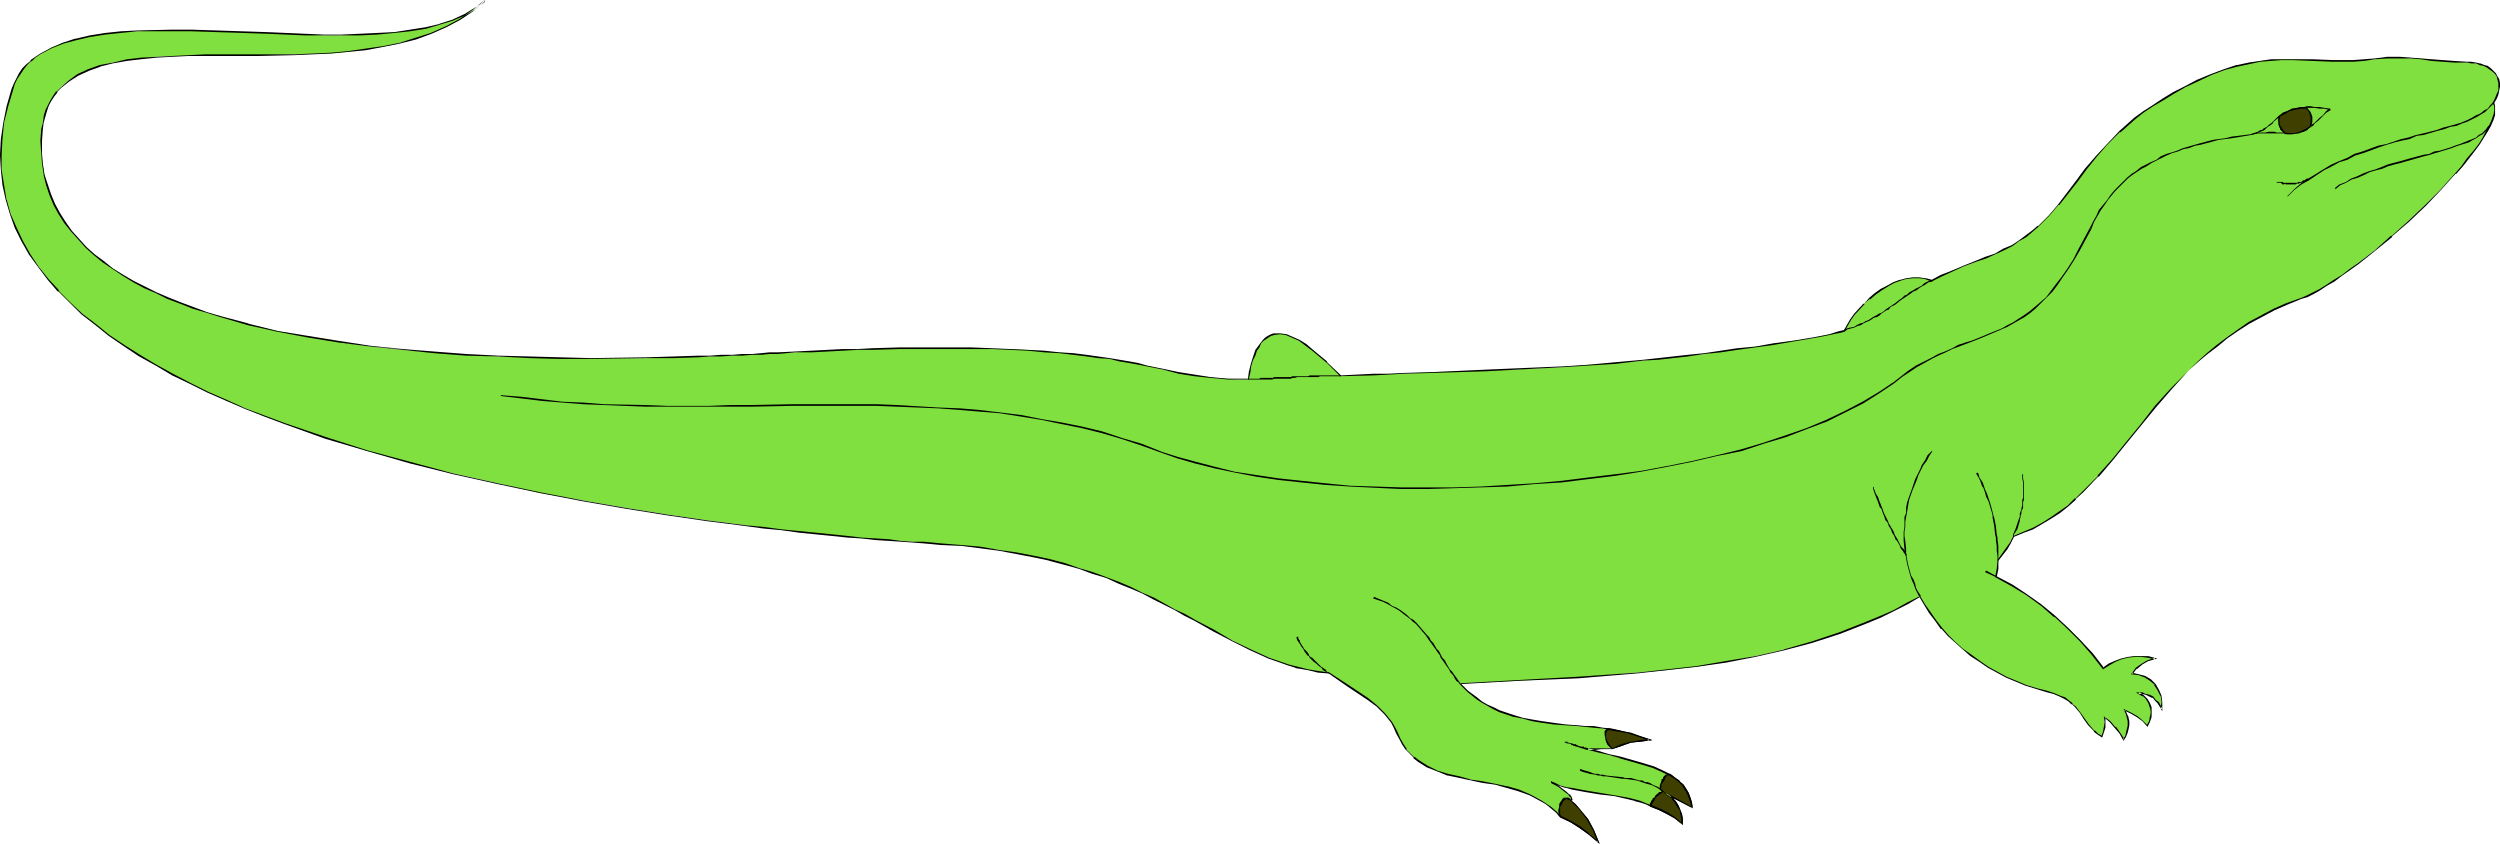 <?xml version="1.0" encoding="UTF-8" standalone="no"?>
<svg
   version="1.0"
   width="129.766mm"
   height="43.801mm"
   id="svg39"
   sodipodi:docname="Iguana 3.wmf"
   xmlns:inkscape="http://www.inkscape.org/namespaces/inkscape"
   xmlns:sodipodi="http://sodipodi.sourceforge.net/DTD/sodipodi-0.dtd"
   xmlns="http://www.w3.org/2000/svg"
   xmlns:svg="http://www.w3.org/2000/svg">
  <sodipodi:namedview
     id="namedview39"
     pagecolor="#ffffff"
     bordercolor="#000000"
     borderopacity="0.25"
     inkscape:showpageshadow="2"
     inkscape:pageopacity="0.0"
     inkscape:pagecheckerboard="0"
     inkscape:deskcolor="#d1d1d1"
     inkscape:document-units="mm" />
  <defs
     id="defs1">
    <pattern
       id="WMFhbasepattern"
       patternUnits="userSpaceOnUse"
       width="6"
       height="6"
       x="0"
       y="0" />
  </defs>
  <path
     style="fill:#7fe03f;fill-opacity:1;fill-rule:evenodd;stroke:none"
     d="m 304.292,153.434 1.616,0.969 1.454,0.969 0.485,0.485 0.323,0.485 0.162,0.485 v 0.162 h -0.162 l 0.97,0.969 0.808,0.808 1.454,1.938 1.131,2.1 0.97,2.261 -1.616,-1.454 -1.778,-1.292 -1.939,-1.131 -1.939,-0.969 -0.97,-0.969 -0.97,-0.808 -0.97,-0.646 -0.97,-0.808 -2.262,-1.131 -2.101,-0.808 -2.424,-0.646 -2.262,-0.485 -2.424,-0.485 -2.262,-0.485 -2.262,-0.485 -2.262,-0.485 -2.101,-0.646 -1.939,-0.969 -1.939,-1.131 -0.808,-0.646 -0.646,-0.808 -0.808,-0.808 -0.646,-0.969 -0.646,-0.969 -0.485,-1.292 -0.485,-0.969 -0.485,-0.969 -0.646,-0.969 -0.808,-0.808 -1.616,-1.615 -1.616,-1.292 -3.878,-2.584 -3.878,-2.584 -2.101,-0.162 -1.939,-0.323 -1.939,-0.485 -2.101,-0.485 -3.555,-1.454 -3.717,-1.615 -3.555,-1.777 -3.555,-1.938 -3.878,-2.1 -1.778,-0.969 -2.101,-1.131 -4.04,-2.1 -2.262,-1.131 -2.262,-0.969 -2.424,-0.969 -2.424,-0.969 -2.586,-0.969 -2.747,-0.969 -2.909,-0.808 -2.909,-0.808 -3.07,-0.646 -3.394,-0.646 -3.394,-0.646 -3.717,-0.485 -3.717,-0.323 -4.04,-0.323 -1.616,-0.162 -1.778,-0.162 -2.101,-0.162 -2.262,-0.162 -2.424,-0.162 -2.586,-0.162 -2.747,-0.162 -2.747,-0.323 -3.07,-0.323 -3.232,-0.323 -3.232,-0.323 -3.394,-0.323 -3.555,-0.485 -3.555,-0.485 -3.717,-0.485 -3.878,-0.485 -7.757,-1.131 -8.08,-1.292 -8.403,-1.454 -8.403,-1.454 L 97.606,94.806 88.88,92.868 80.477,90.769 72.074,88.507 63.832,85.923 55.914,83.178 52.035,81.724 48.157,80.109 44.44,78.655 40.723,76.879 37.33,75.264 33.936,73.487 30.542,71.71 27.472,69.772 24.402,67.834 21.493,65.896 18.746,63.796 16.16,61.535 13.736,59.436 11.474,57.175 9.373,54.752 7.595,52.329 5.818,49.907 4.363,47.322 3.07,44.738 2.101,41.993 1.293,39.247 0.646,36.34 0.323,33.271 0.162,30.364 0.323,27.295 0.808,24.065 1.454,20.835 2.424,17.443 2.747,16.312 3.394,15.343 3.878,14.374 4.525,13.567 5.333,12.759 6.141,11.952 6.949,11.144 7.918,10.66 10.019,9.368 12.282,8.399 14.867,7.752 17.614,7.106 20.685,6.622 23.755,6.299 26.987,6.137 30.381,5.976 h 3.555 3.555 l 7.434,0.323 7.434,0.162 7.434,0.323 3.717,0.162 h 3.555 L 70.619,6.783 74.013,6.622 77.406,6.299 80.477,5.976 83.547,5.491 86.294,4.845 88.88,3.876 91.142,2.907 93.243,1.615 l 0.97,-0.646 0.97,-0.808 -2.424,1.938 -2.586,1.777 -2.747,1.454 -2.909,1.292 -2.909,0.969 -3.232,0.808 -3.232,0.808 -3.394,0.485 -3.394,0.485 -3.394,0.323 -7.11,0.162 -7.11,0.162 H 40.238 l -3.232,0.162 h -3.232 l -3.07,0.162 -3.07,0.323 -2.747,0.323 -2.747,0.485 -2.586,0.646 -2.262,0.808 -1.939,0.969 -1.939,1.131 -1.616,1.454 -0.646,0.808 -0.646,0.808 -0.485,0.969 -0.646,0.969 -0.323,0.969 -0.323,1.131 -0.323,1.131 -0.162,1.292 -0.162,2.261 v 2.423 l 0.323,2.1 0.323,2.1 0.485,2.1 0.646,1.938 0.808,1.938 0.97,1.777 1.131,1.777 1.293,1.615 1.293,1.615 1.454,1.454 1.778,1.454 1.616,1.454 1.939,1.292 1.939,1.292 2.101,1.292 2.101,1.131 2.262,1.131 2.424,0.969 2.424,0.969 2.586,0.969 2.586,0.969 2.586,0.646 5.494,1.615 5.818,1.292 5.979,1.131 5.979,0.969 6.302,0.969 6.302,0.646 6.141,0.485 6.302,0.485 6.302,0.323 6.141,0.162 5.979,0.162 h 5.979 5.656 5.333 l 5.333,-0.162 4.848,-0.162 h 2.262 l 2.101,-0.162 h 2.262 l 1.939,-0.162 1.939,-0.162 h 1.778 l 1.616,-0.162 h 1.616 l 3.394,-0.162 3.232,-0.162 3.07,-0.162 3.07,-0.162 h 2.909 l 2.909,-0.162 h 2.747 l 2.586,-0.162 h 2.586 11.474 l 4.04,0.162 h 3.717 l 3.394,0.162 3.232,0.323 2.909,0.162 2.747,0.323 2.586,0.323 2.262,0.323 2.262,0.323 1.939,0.323 1.939,0.323 1.778,0.323 1.616,0.323 3.232,0.808 3.07,0.646 3.07,0.485 3.07,0.323 1.778,0.323 h 1.778 l 1.939,0.162 h 1.939 l 0.323,-1.454 0.323,-1.292 0.323,-0.969 0.323,-0.969 0.323,-0.969 0.485,-0.808 0.323,-0.646 0.646,-0.485 0.485,-0.485 0.485,-0.323 0.485,-0.323 0.485,-0.162 1.293,-0.162 1.131,0.162 1.293,0.646 1.293,0.646 1.454,0.808 1.293,0.969 2.747,2.423 2.747,2.746 3.232,-0.162 3.07,-0.162 3.07,-0.162 h 2.909 l 5.656,-0.323 5.333,-0.162 5.171,-0.162 5.01,-0.162 10.181,-0.485 5.01,-0.485 5.171,-0.323 5.494,-0.485 2.909,-0.323 2.909,-0.323 2.909,-0.323 3.232,-0.323 3.232,-0.485 3.232,-0.485 3.555,-0.485 3.555,-0.485 3.717,-0.646 3.878,-0.485 1.778,-0.485 1.616,-0.323 1.454,-0.323 1.454,-0.323 0.646,-1.131 0.646,-0.969 0.808,-1.131 1.778,-2.1 1.131,-0.969 0.97,-0.969 1.293,-0.808 1.131,-0.808 1.293,-0.646 1.293,-0.485 1.131,-0.162 1.293,-0.323 h 1.293 l 1.293,0.323 1.131,0.323 1.778,-0.969 2.101,-0.969 2.262,-0.808 2.586,-0.969 1.939,-0.808 1.778,-0.646 1.616,-0.969 1.616,-0.808 1.454,-0.808 1.293,-0.969 1.293,-0.969 1.131,-0.969 2.101,-2.1 1.939,-2.1 3.555,-4.522 1.778,-2.423 1.939,-2.423 2.262,-2.584 1.293,-1.131 1.293,-1.292 1.293,-1.292 1.616,-1.292 1.616,-1.292 1.778,-1.131 1.939,-1.292 2.101,-1.292 2.424,-1.131 2.424,-1.292 2.586,-1.131 2.747,-0.969 2.424,-0.808 2.262,-0.485 2.262,-0.485 2.101,-0.162 2.101,-0.162 h 2.101 l 3.878,0.162 4.04,0.162 h 4.04 l 2.101,-0.162 2.101,-0.162 2.424,-0.323 h 2.424 l 2.101,0.162 h 2.101 l 2.101,0.323 2.101,0.162 2.262,0.162 2.586,0.162 h 0.808 l 0.97,0.162 0.646,0.162 0.808,0.162 0.808,0.323 0.485,0.485 0.646,0.485 0.323,0.485 0.323,0.485 0.323,0.646 0.162,0.646 v 0.646 0.808 l -0.323,0.808 -0.323,0.808 -0.485,0.808 0.323,0.646 v 0.808 l -0.162,0.969 -0.323,0.969 -0.485,1.131 -0.646,1.131 -0.646,1.131 -0.97,1.454 -0.97,1.292 -1.131,1.454 -1.131,1.454 -1.293,1.454 -2.909,3.069 -3.07,3.069 -3.232,3.069 -3.232,3.069 -3.394,2.746 -3.394,2.584 -1.454,1.292 -1.616,1.131 -1.454,0.969 -1.616,0.969 -1.293,0.808 -1.293,0.646 -1.131,0.646 -1.131,0.323 -2.747,1.131 -2.586,1.131 -2.586,1.292 -2.262,1.292 -2.262,1.454 -2.101,1.454 -2.101,1.615 -1.939,1.615 -1.778,1.615 -1.778,1.615 -3.232,3.553 -3.232,3.553 -2.909,3.553 -2.747,3.392 -2.909,3.553 -2.747,3.23 -2.909,2.907 -1.454,1.454 -1.616,1.292 -1.616,1.292 -1.616,1.131 -1.778,1.131 -1.778,0.969 -1.778,0.808 -2.101,0.646 -0.646,1.292 -0.646,1.292 -1.616,2.261 -0.162,1.615 -0.323,1.615 3.07,1.615 2.909,1.938 2.909,1.938 2.747,2.261 2.586,2.261 2.424,2.423 2.262,2.746 2.101,2.746 1.131,-0.808 1.131,-0.646 1.293,-0.485 1.293,-0.162 1.293,-0.323 h 1.454 l 1.293,0.162 1.293,0.323 -1.293,0.485 -1.293,0.485 -0.97,0.969 -0.97,0.969 1.293,0.162 1.293,0.485 0.97,0.646 0.97,0.969 0.646,0.969 0.485,1.131 0.162,1.292 v 1.292 l -0.323,-0.646 -0.323,-0.646 -0.485,-0.485 -0.646,-0.485 -0.485,-0.323 -0.808,-0.323 -0.646,-0.162 h -0.808 l 0.97,0.485 0.646,0.646 0.485,0.808 0.323,0.808 0.162,0.969 -0.162,0.969 -0.162,0.808 -0.485,0.969 -0.97,-0.969 -1.131,-0.808 -1.131,-0.808 -1.131,-0.485 0.323,0.646 0.162,0.808 0.162,0.646 v 0.808 l -0.162,0.808 -0.162,0.646 -0.323,0.646 -0.323,0.646 -0.646,-1.292 -0.97,-1.131 -0.97,-0.969 -1.131,-0.969 v 0.969 1.131 l -0.323,0.808 -0.162,0.969 -0.808,-0.646 -0.808,-0.485 -0.97,-1.131 -0.97,-1.131 -0.808,-1.292 -0.808,-1.292 -0.646,-0.485 -0.646,-0.485 -0.808,-0.646 -0.97,-0.323 -1.293,-0.485 -1.293,-0.485 -2.101,-0.646 -1.939,-0.646 -1.939,-0.646 -1.939,-0.969 -1.939,-0.969 -1.778,-0.969 -1.616,-1.131 -1.616,-1.131 -1.616,-1.131 -1.454,-1.292 -1.293,-1.454 -1.454,-1.292 -1.131,-1.615 -1.131,-1.454 -0.97,-1.615 -0.97,-1.615 -2.586,1.292 -2.586,1.454 -2.586,1.131 -2.586,1.131 -5.333,2.1 -5.494,1.777 -5.494,1.454 -5.656,1.292 -5.818,1.131 -5.656,0.969 -5.818,0.646 -5.818,0.485 -11.635,0.969 -11.635,0.646 -11.474,0.485 1.454,1.454 1.616,1.454 0.97,0.646 1.131,0.808 1.131,0.485 1.293,0.646 1.454,0.485 1.616,0.485 1.616,0.485 1.778,0.323 1.939,0.323 2.262,0.323 2.262,0.162 2.424,0.323 h 1.616 l 1.616,0.162 1.778,0.323 1.778,0.162 1.778,0.323 1.939,0.485 1.778,0.646 1.778,0.646 -1.778,0.162 -1.778,0.323 -1.778,0.485 -1.939,0.646 h -0.97 l -1.131,0.162 h -1.293 -1.293 l 1.939,0.485 2.101,0.646 2.262,0.485 2.262,0.646 2.101,0.646 2.101,0.646 1.939,0.808 1.454,0.808 0.97,0.485 0.808,0.808 0.646,0.646 0.485,0.808 0.485,0.808 0.485,0.808 0.162,0.969 0.162,0.969 -5.333,-2.907 0.808,0.485 0.646,0.646 0.646,0.646 0.485,0.808 0.323,0.808 0.323,0.808 0.162,0.969 v 0.969 l -1.293,-1.131 -1.454,-0.969 -1.616,-0.808 -1.616,-0.646 -0.97,-0.323 -1.131,-0.485 -1.131,-0.323 -1.293,-0.323 -2.747,-0.485 -2.909,-0.485 -2.909,-0.485 -2.586,-0.485 -1.131,-0.323 -1.131,-0.323 -0.97,-0.323 z"
     id="path1" />
  <path
     style="fill:#000000;fill-opacity:1;fill-rule:evenodd;stroke:none"
     d="m 304.292,153.273 v 0.323 l 1.454,0.808 1.454,1.131 v 0 l 0.646,0.485 h -0.162 l 0.485,0.485 v 0.323 -0.162 0.162 0 l -0.162,0.162 0.97,0.969 0.808,0.808 v 0 l 1.454,1.938 1.293,2.261 0.808,2.261 0.162,-0.162 -1.616,-1.454 v 0 l -1.778,-1.454 -1.939,-1.131 -1.939,-0.969 v 0.162 l -0.808,-0.969 v 0 l -1.131,-0.969 -0.97,-0.646 -0.97,-0.646 -2.101,-1.131 -2.262,-0.969 -2.262,-0.646 h -0.162 l -2.262,-0.485 -2.424,-0.485 -2.262,-0.323 -2.262,-0.646 -2.262,-0.485 v 0 l -2.101,-0.646 -1.939,-0.969 -1.778,-1.131 -0.808,-0.646 v 0.162 l -0.808,-0.808 -0.808,-0.808 h 0.162 l -0.646,-0.969 -0.646,-1.131 -0.485,-1.131 -0.485,-0.969 -0.646,-1.131 -0.646,-0.808 v 0 l -0.646,-0.808 -1.616,-1.615 v 0 l -1.778,-1.454 -3.878,-2.584 -3.717,-2.423 -2.262,-0.323 -1.939,-0.323 -1.939,-0.485 v 0 l -1.939,-0.485 -3.717,-1.292 -3.555,-1.615 -3.717,-1.777 -3.555,-2.1 -3.717,-1.938 -1.939,-1.131 -2.101,-0.969 -4.04,-2.261 -2.262,-0.969 -2.262,-1.131 -2.262,-0.969 -2.586,-0.969 -2.586,-0.969 -2.747,-0.808 -2.747,-0.969 -3.07,-0.808 v 0 l -3.07,-0.646 -3.394,-0.646 -3.394,-0.485 -3.717,-0.646 -3.717,-0.323 -4.04,-0.323 -1.616,-0.162 -1.778,-0.162 h -2.101 l -2.262,-0.162 -2.424,-0.323 -2.586,-0.162 -2.747,-0.162 -2.747,-0.323 -3.07,-0.323 -3.232,-0.323 -3.232,-0.323 -3.394,-0.323 -3.555,-0.485 -3.555,-0.323 -3.717,-0.485 -3.878,-0.485 -7.757,-1.131 -8.08,-1.292 -8.403,-1.454 -8.403,-1.615 -8.403,-1.777 -8.726,-1.938 -8.403,-2.261 v 0 L 72.074,88.346 63.994,85.762 55.914,83.016 52.035,81.562 48.157,80.109 44.602,78.494 40.885,76.879 37.33,75.102 33.936,73.325 30.704,71.549 27.472,69.611 24.402,67.673 21.493,65.735 18.907,63.635 16.16,61.535 v 0 l -2.424,-2.261 -2.262,-2.261 h 0.162 L 9.534,54.752 7.595,52.329 5.979,49.907 4.525,47.322 3.232,44.577 2.101,41.993 1.293,39.085 v 0.162 L 0.808,36.34 0.323,33.271 V 30.364 L 0.485,27.295 0.808,24.065 1.616,20.835 v 0 L 2.586,17.605 2.909,16.474 3.394,15.505 4.04,14.536 4.686,13.567 5.333,12.759 v 0 l 0.808,-0.808 v 0.162 l 0.808,-0.808 0.97,-0.646 2.101,-1.131 2.424,-0.969 2.424,-0.646 v 0 L 17.614,7.268 20.685,6.783 23.755,6.46 26.987,6.137 h 6.949 3.555 l 14.867,0.485 7.434,0.323 h 3.717 3.555 3.555 L 74.013,6.783 77.406,6.46 80.477,6.137 83.547,5.653 86.294,4.845 v 0 L 88.88,4.038 91.142,3.069 93.405,1.777 94.374,0.969 v 0 l 0.808,-0.808 L 95.021,0 92.758,1.938 90.173,3.715 87.426,5.168 84.517,6.46 81.446,7.429 78.376,8.399 v 0 l -3.232,0.646 -3.394,0.485 -3.394,0.485 -3.394,0.323 -7.11,0.323 H 50.742 40.238 l -3.232,0.162 -3.232,0.162 -3.07,0.162 -3.07,0.162 -2.747,0.323 -2.747,0.646 -2.586,0.485 v 0 l -2.262,0.808 -2.101,0.969 -1.778,1.292 v 0 l -1.616,1.454 -0.646,0.646 h -0.162 l -0.646,0.969 -0.485,0.808 -0.485,0.969 -0.485,0.969 -0.323,1.131 v 0.162 l -0.162,1.131 -0.323,1.292 -0.162,2.261 0.162,2.423 0.162,2.1 0.323,2.1 v 0.162 l 0.485,1.938 0.646,1.938 0.808,1.938 0.97,1.777 1.131,1.777 1.293,1.615 v 0 l 1.454,1.615 1.454,1.615 1.616,1.454 v 0 l 1.778,1.454 1.939,1.292 1.939,1.292 2.101,1.292 2.101,1.131 2.262,0.969 2.262,1.131 2.586,0.969 2.424,0.969 2.747,0.808 2.586,0.808 5.494,1.615 v 0 l 5.818,1.292 5.979,1.131 5.979,0.969 6.302,0.808 6.302,0.485 -6.302,-0.646 -6.302,-0.969 -5.979,-0.969 -5.979,-0.969 -5.818,-1.454 h 0.162 l -5.494,-1.454 -2.747,-0.808 -2.586,-0.969 -2.586,-0.969 -2.424,-0.969 -2.262,-0.969 -2.262,-1.131 -2.262,-1.131 -1.939,-1.131 -2.101,-1.292 -1.778,-1.454 -1.778,-1.292 v 0 L 16.968,48.453 15.514,46.838 14.059,45.223 v 0 L 12.928,43.608 11.797,41.831 10.827,40.054 10.019,38.116 9.373,36.178 8.726,34.24 v 0 L 8.403,32.14 8.242,30.041 v -2.423 l 0.162,-2.261 0.162,-1.292 0.323,-1.131 v 0 l 0.323,-1.131 0.323,-0.969 0.485,-0.969 0.646,-0.969 0.646,-0.808 h -0.162 l 0.808,-0.808 1.616,-1.292 v 0 l 1.778,-1.131 2.101,-0.969 2.262,-0.808 h -0.162 l 2.586,-0.646 2.747,-0.485 2.747,-0.323 3.07,-0.323 3.07,-0.162 3.232,-0.162 h 3.232 10.504 l 7.11,-0.162 7.11,-0.323 3.394,-0.323 3.394,-0.323 3.394,-0.646 3.232,-0.646 v 0 L 81.608,7.752 84.678,6.622 87.587,5.33 90.334,3.876 92.758,2.261 95.182,0.323 95.021,0 94.213,0.808 v 0 L 93.243,1.454 91.142,2.746 88.718,3.876 86.133,4.684 h 0.162 L 83.547,5.33 80.477,5.814 77.406,6.299 74.013,6.46 70.619,6.622 67.064,6.783 H 63.509 L 59.792,6.622 52.358,6.299 37.491,5.814 H 33.936 L 26.987,5.976 23.755,6.137 20.685,6.46 17.614,6.945 14.867,7.591 h -0.162 l -2.424,0.808 -2.262,0.969 -2.101,1.131 -0.97,0.646 -0.97,0.646 v 0.162 l -0.808,0.646 v 0 l -0.808,0.808 -0.646,0.969 -0.485,0.969 -0.485,0.969 -0.485,1.131 -0.97,3.392 v 0 L 0.646,24.065 0.162,27.295 0,30.364 0.162,33.271 0.485,36.34 1.131,39.247 v 0 l 0.808,2.746 0.97,2.746 1.293,2.584 1.454,2.584 1.778,2.423 1.939,2.584 1.939,2.261 h 0.162 l 2.262,2.261 2.262,2.261 v 0 l 2.747,2.1 2.586,2.1 3.07,2.1 2.909,1.938 3.232,1.777 3.232,1.938 3.394,1.615 3.555,1.777 3.717,1.615 3.717,1.615 3.717,1.454 3.878,1.454 8.08,2.907 8.242,2.423 8.403,2.423 v 0 l 8.403,2.1 8.726,1.938 8.403,1.777 8.403,1.615 8.403,1.454 8.08,1.292 7.757,1.131 3.878,0.485 3.717,0.485 3.555,0.485 3.555,0.323 3.394,0.485 3.232,0.323 3.232,0.323 3.07,0.323 2.747,0.162 2.747,0.323 2.586,0.162 2.424,0.162 2.262,0.162 2.101,0.162 1.778,0.162 1.616,0.162 4.04,0.162 3.717,0.485 3.717,0.485 3.394,0.646 3.394,0.646 3.07,0.646 h -0.162 l 3.07,0.808 2.909,0.808 2.586,0.969 2.747,0.808 2.424,1.131 2.424,0.969 2.262,0.969 2.101,1.131 4.202,2.1 1.939,1.131 1.939,0.969 3.717,2.1 3.717,1.938 3.555,1.777 3.555,1.615 3.717,1.292 1.939,0.646 h 0.162 l 1.939,0.323 1.939,0.485 2.101,0.162 v 0 l 3.717,2.584 3.878,2.584 1.778,1.292 v 0 l 1.616,1.615 0.646,0.808 v 0 l 0.646,0.808 0.485,0.969 0.485,1.131 0.646,1.131 0.485,0.969 0.646,0.969 0.808,0.808 0.808,0.808 v 0.162 l 0.808,0.646 1.778,1.131 2.101,0.808 1.939,0.808 h 0.162 l 2.262,0.485 2.262,0.485 2.262,0.485 2.424,0.323 2.262,0.646 v 0 l 2.262,0.646 2.262,0.808 2.101,1.131 1.131,0.646 0.97,0.808 0.97,0.808 v 0 l 0.808,0.969 2.101,0.969 1.778,1.131 1.778,1.292 v 0 l 2.101,1.777 -1.131,-2.746 -1.131,-2.1 -1.616,-1.938 v 0 l -0.808,-0.969 -0.97,-0.808 v 0.162 l 0.323,-0.162 v -0.162 l -0.162,-0.485 -0.323,-0.485 h -0.162 l -0.485,-0.485 v 0 l -1.454,-1.131 -1.616,-0.969 v 0.323 z"
     id="path2" />
  <path
     style="fill:#000000;fill-opacity:1;fill-rule:evenodd;stroke:none"
     d="m 72.72,67.996 6.302,0.646 6.141,0.646 6.302,0.485 6.302,0.162 6.141,0.323 5.979,0.162 h 5.979 l 10.989,-0.162 h 5.333 l 4.848,-0.162 2.262,-0.162 h 2.101 l 2.262,-0.162 h 1.939 l 1.939,-0.162 h 1.778 l 1.616,-0.162 h 1.616 l 3.394,-0.323 h 3.232 l 3.07,-0.162 3.07,-0.162 2.909,-0.162 h 2.909 l 5.333,-0.162 h 2.586 11.474 4.04 l 3.717,0.162 3.394,0.162 3.232,0.323 2.909,0.162 2.747,0.323 2.586,0.323 2.262,0.323 2.262,0.162 1.939,0.485 1.939,0.323 1.778,0.323 1.616,0.323 3.232,0.646 3.07,0.808 3.07,0.485 3.07,0.323 1.778,0.162 1.778,0.162 h 1.939 2.101 l 0.323,-1.454 0.162,-1.292 v 0.162 l 0.323,-1.131 0.485,-0.969 0.323,-0.969 0.485,-0.646 0.323,-0.808 v 0 l 0.485,-0.485 v 0 l 0.485,-0.323 0.485,-0.323 0.485,-0.323 0.646,-0.162 h -0.162 l 1.293,-0.162 1.131,0.162 v 0 l 1.131,0.485 1.454,0.646 1.293,0.969 1.293,0.969 2.909,2.423 v 0 l 2.586,2.584 6.464,-0.162 3.07,-0.162 2.909,-0.162 5.656,-0.162 10.504,-0.323 15.19,-0.808 5.01,-0.323 5.171,-0.323 5.494,-0.646 2.909,-0.162 2.909,-0.323 2.909,-0.323 3.232,-0.485 3.232,-0.323 3.232,-0.485 3.555,-0.485 3.555,-0.485 3.717,-0.646 3.878,-0.646 1.778,-0.323 1.616,-0.323 1.454,-0.323 h 0.162 l 1.293,-0.323 1.293,-2.261 0.808,-1.131 1.939,-2.1 h -0.162 l 1.131,-0.969 v 0.162 l 1.131,-0.969 1.131,-0.808 1.293,-0.808 1.131,-0.646 1.293,-0.485 v 0 l 1.131,-0.323 1.293,-0.162 h 1.293 l 1.293,0.162 h -0.162 l 1.293,0.485 1.939,-0.969 2.101,-0.969 2.101,-0.969 2.586,-0.969 1.939,-0.646 1.778,-0.808 1.778,-0.808 1.616,-0.808 1.293,-0.969 1.454,-0.808 1.131,-0.969 1.131,-0.969 v 0 l 2.101,-2.1 1.939,-2.261 h 0.162 l 3.555,-4.522 1.778,-2.423 1.939,-2.423 v 0 l 2.101,-2.423 2.586,-2.584 v 0.162 l 1.454,-1.292 1.454,-1.292 1.616,-1.292 1.939,-1.292 1.939,-1.131 2.101,-1.292 2.262,-1.292 2.424,-1.131 2.747,-1.292 2.586,-0.969 2.424,-0.646 v 0 l 2.262,-0.485 2.262,-0.485 2.101,-0.162 2.101,-0.162 h 2.101 l 3.878,0.162 4.04,0.162 h 4.04 l 2.101,-0.162 2.101,-0.323 2.424,-0.162 h 2.424 2.101 l 2.101,0.162 2.101,0.323 2.101,0.162 2.262,0.162 h 2.586 l 0.808,0.162 h 0.97 l 0.646,0.323 v 0 l 0.808,0.162 0.646,0.323 0.646,0.485 0.485,0.323 v 0 l 0.485,0.485 0.323,0.485 0.162,0.646 v 0 l 0.162,0.646 v 0.646 0.808 0 l -0.323,0.646 -0.323,0.808 -0.485,0.969 0.323,0.646 v 0 0.808 l -0.162,0.969 v -0.162 l -0.323,0.969 -0.485,1.131 -0.646,1.131 -0.646,1.292 -0.808,1.292 -1.131,1.454 -1.131,1.292 -1.131,1.615 -1.293,1.454 v 0 l -2.747,3.069 -3.07,3.069 -3.232,3.069 -3.394,3.069 v -0.162 l -3.232,2.907 -3.394,2.584 -1.616,1.131 -1.454,1.131 -1.616,0.969 -1.454,0.969 -1.293,0.808 -1.293,0.646 -1.293,0.646 -1.131,0.485 -2.747,0.969 -2.586,1.131 -2.424,1.292 -2.424,1.292 -2.101,1.454 -2.262,1.615 -1.939,1.454 -1.939,1.615 v 0 l -1.778,1.615 -1.778,1.777 -3.394,3.392 v 0 l -3.232,3.553 -2.747,3.553 -2.909,3.553 -2.747,3.392 -2.909,3.23 h 0.162 l -3.07,3.069 -1.454,1.454 v -0.162 l -1.454,1.454 -1.616,1.131 -1.616,1.131 -1.778,1.131 -1.778,0.969 -1.939,0.808 -1.939,0.808 -0.646,1.292 -0.808,1.131 -1.616,2.261 -0.162,1.777 -0.323,1.615 3.232,1.777 0.162,-0.323 -3.07,-1.615 v 0.162 l 0.323,-1.615 v -1.615 0 l 1.778,-2.261 0.646,-1.131 0.646,-1.292 v 0 l 1.939,-0.808 1.778,-0.646 1.939,-1.131 1.616,-0.969 1.778,-1.131 1.616,-1.292 1.454,-1.292 V 97.875 l 1.454,-1.292 2.909,-3.069 h 0.162 l 2.747,-3.23 2.747,-3.392 2.909,-3.553 2.909,-3.553 3.07,-3.553 v 0 l 3.232,-3.553 1.778,-1.615 1.939,-1.615 v 0 l 1.939,-1.454 1.939,-1.615 2.101,-1.454 2.262,-1.454 2.424,-1.292 2.424,-1.292 2.586,-1.131 2.747,-1.131 1.131,-0.323 1.293,-0.646 1.131,-0.646 1.454,-0.969 1.454,-0.808 1.454,-1.131 1.616,-1.131 1.616,-1.131 3.232,-2.584 3.394,-2.746 v -0.162 l 3.394,-2.907 3.232,-3.069 3.07,-3.23 2.747,-3.069 h 0.162 l 1.293,-1.454 1.131,-1.454 1.131,-1.454 0.97,-1.292 0.808,-1.292 0.808,-1.292 0.646,-1.131 0.485,-1.131 0.323,-0.969 v 0 -0.969 -0.808 l -0.162,-0.808 v 0.162 l 0.485,-0.808 0.323,-0.808 0.162,-0.808 0.162,-0.808 V 16.312 l -0.162,-0.808 -0.323,-0.485 -0.323,-0.646 -0.485,-0.485 -0.485,-0.485 -0.646,-0.485 -0.646,-0.162 -0.808,-0.323 h -0.162 l -0.646,-0.162 -0.97,-0.162 h -0.808 l -2.586,-0.162 -2.262,-0.162 -2.101,-0.162 -2.101,-0.162 -2.101,-0.162 -2.101,-0.162 h -2.424 l -2.424,0.323 -2.101,0.162 -2.101,0.162 h -4.04 l -4.04,-0.162 h -3.878 -2.101 -2.101 l -2.101,0.323 -2.262,0.323 -2.262,0.485 h -0.162 l -2.424,0.808 -2.586,0.969 -2.747,1.131 -2.424,1.292 -2.262,1.131 -2.101,1.292 -1.939,1.292 -1.778,1.131 -1.778,1.292 -1.454,1.292 -1.454,1.292 v 0 l -2.424,2.584 -2.262,2.423 v 0 l -2.101,2.423 -1.778,2.423 -3.555,4.684 v 0 l -1.778,2.1 -2.101,2.1 v -0.162 l -1.131,0.969 -1.293,0.969 -1.293,0.969 -1.454,0.969 -1.616,0.646 -1.616,0.969 -1.939,0.646 -1.939,0.808 -2.424,0.969 -2.262,0.969 -2.101,0.808 -1.778,0.969 h 0.162 l -1.293,-0.323 v 0 l -1.293,-0.162 h -1.293 l -1.293,0.162 -1.131,0.323 h -0.162 l -1.293,0.485 -1.131,0.646 -1.293,0.646 -1.131,0.808 -1.131,0.969 v 0 l -0.97,1.131 h -0.162 l -1.778,1.938 -0.808,1.131 -0.646,1.131 -0.646,1.131 v -0.162 l -1.293,0.323 v 0 l -1.454,0.485 -1.616,0.323 -1.778,0.323 -3.878,0.646 -3.717,0.485 -3.555,0.646 -3.555,0.323 -3.232,0.485 -3.232,0.485 -3.232,0.323 -2.909,0.323 -2.909,0.323 -2.909,0.323 -5.494,0.485 -5.171,0.485 -5.01,0.323 -15.19,0.646 -10.504,0.485 -5.656,0.162 -2.909,0.162 h -3.07 l -6.302,0.323 v 0 l -2.747,-2.584 v -0.162 l -2.747,-2.261 -1.293,-1.131 -1.293,-0.808 -1.454,-0.646 -1.131,-0.485 -1.293,-0.162 h -1.293 l -0.485,0.162 -0.646,0.323 -0.485,0.323 -0.485,0.485 v 0 l -0.485,0.646 v 0 l -0.485,0.646 -0.485,0.646 -0.323,0.969 -0.323,0.969 -0.323,1.131 v 0 l -0.323,1.292 -0.162,1.454 v -0.162 h -1.939 -1.939 l -1.778,-0.162 -1.778,-0.162 -3.07,-0.485 -3.07,-0.485 -3.07,-0.646 -3.232,-0.646 -1.616,-0.485 -1.778,-0.323 -1.939,-0.323 -1.939,-0.323 -2.262,-0.323 -2.262,-0.323 -2.586,-0.323 -2.747,-0.162 -2.909,-0.323 -3.232,-0.162 -3.394,-0.162 -3.717,-0.162 -4.04,-0.162 H 179.053 176.467 l -5.333,0.162 -2.909,0.162 h -2.909 l -3.07,0.162 -3.07,0.162 -3.232,0.162 -3.394,0.162 h -1.616 l -1.616,0.162 -1.778,0.162 h -1.939 l -1.939,0.162 h -2.262 l -2.101,0.162 h -2.262 l -4.848,0.162 -5.333,0.162 -10.989,0.162 -5.979,-0.162 -5.979,-0.162 -6.141,-0.162 -6.302,-0.323 -6.302,-0.485 -6.141,-0.485 z"
     id="path3" />
  <path
     style="fill:#000000;fill-opacity:1;fill-rule:evenodd;stroke:none"
     d="m 394.627,114.995 2.909,1.777 2.909,2.1 2.586,2.261 v -0.162 l 2.586,2.423 2.424,2.423 v 0 l 2.262,2.584 2.262,2.907 1.293,-0.808 1.131,-0.646 1.131,-0.485 v 0 l 1.293,-0.323 1.293,-0.162 h 1.454 l 1.293,0.162 1.293,0.323 v -0.323 l -1.454,0.485 -1.131,0.646 -1.131,0.808 -0.97,1.292 1.454,0.162 v 0 l 1.293,0.485 0.97,0.646 v 0 l 0.97,0.808 h -0.162 l 0.646,0.969 0.646,1.292 v -0.162 l 0.162,1.292 -0.162,1.292 h 0.323 l -0.323,-0.646 -0.323,-0.646 -0.646,-0.485 -0.485,-0.646 -0.646,-0.323 -0.646,-0.162 h -0.162 l -0.646,-0.323 h -1.293 l 1.293,0.808 v -0.162 l 0.646,0.646 v 0 l 0.485,0.808 0.323,0.969 V 138.737 l 0.162,0.969 -0.162,0.969 v -0.162 l -0.162,0.969 -0.485,0.808 h 0.162 l -0.97,-0.969 v 0 l -0.97,-0.808 -1.131,-0.646 -1.616,-0.808 0.485,1.131 0.162,0.646 v 0 l 0.162,0.646 v 0.808 l -0.162,0.808 v -0.162 l -0.162,0.808 -0.162,0.646 -0.485,0.646 h 0.323 l -0.808,-1.292 -0.808,-1.131 h -0.162 l -0.97,-1.131 v 0 l -1.293,-0.969 0.162,1.131 -0.162,1.131 v -0.162 l -0.162,0.969 -0.323,0.808 h 0.162 l -0.808,-0.485 -0.646,-0.646 v 0.162 l -1.131,-1.292 v 0 l -0.808,-1.131 -0.808,-1.131 -0.97,-1.292 -0.646,-0.485 v -0.162 l -0.646,-0.485 -0.808,-0.646 -0.97,-0.323 -1.131,-0.485 -1.454,-0.485 -1.939,-0.485 -2.101,-0.646 -1.939,-0.808 -1.939,-0.808 -1.778,-0.969 -1.778,-0.969 -1.616,-1.131 -1.778,-1.292 -1.616,-1.131 -1.454,-1.292 v 0 l -1.293,-1.292 -1.293,-1.454 v 0 l -1.131,-1.454 -1.131,-1.615 -1.131,-1.615 -0.97,-1.615 -2.586,1.292 -2.586,1.454 -2.586,1.131 -2.747,1.131 -5.333,2.1 -5.333,1.777 -5.656,1.615 h 0.162 l -5.656,1.292 -5.818,0.969 -5.656,0.969 -5.818,0.646 -5.818,0.646 -11.635,0.808 -11.635,0.646 -11.797,0.646 1.616,1.615 v 0 l 1.778,1.454 0.97,0.646 1.131,0.646 1.131,0.646 1.293,0.646 1.454,0.485 1.454,0.485 h 0.162 l 1.616,0.323 1.778,0.485 1.939,0.323 2.262,0.323 2.262,0.162 2.424,0.162 1.616,0.162 1.616,0.162 1.778,0.162 1.778,0.323 1.778,0.323 1.939,0.485 h -0.162 l 1.939,0.646 1.778,0.646 v -0.323 l -1.778,0.162 -1.778,0.323 h -0.162 l -1.778,0.485 -1.778,0.808 v 0 h -0.97 -1.131 -1.293 -2.424 l 3.07,0.808 2.101,0.485 2.262,0.646 h -0.162 l 2.262,0.646 2.262,0.646 2.101,0.646 1.778,0.808 1.616,0.808 0.808,0.485 0.808,0.646 v 0 l 0.808,0.646 h -0.162 l 0.646,0.808 0.485,0.808 0.323,0.969 0.162,0.808 v 0 l 0.162,0.969 0.162,-0.162 -5.171,-2.907 -0.162,0.323 0.808,0.485 v -0.162 l 0.646,0.646 v 0 l 0.485,0.808 0.485,0.808 0.485,0.646 0.162,0.969 v -0.162 l 0.162,0.969 v 0.969 l 0.162,-0.162 -1.293,-1.131 -1.454,-0.969 -1.616,-0.808 -1.616,-0.646 -0.97,-0.323 -1.131,-0.485 -1.131,-0.323 v 0 l -1.293,-0.323 -2.747,-0.485 -2.909,-0.485 -2.909,-0.485 -2.586,-0.485 -1.131,-0.162 v 0 l -1.131,-0.323 -0.97,-0.485 -0.808,-0.323 v 0.323 l 0.808,0.323 0.97,0.323 0.97,0.323 h 0.162 l 1.131,0.323 2.586,0.485 2.909,0.485 2.909,0.323 2.747,0.646 1.293,0.323 h -0.162 l 1.293,0.323 0.97,0.323 0.97,0.485 1.616,0.646 1.616,0.808 1.454,0.808 v 0 l 1.616,1.292 v -1.131 l -0.162,-0.969 v 0 l -0.323,-0.808 -0.323,-0.808 -0.485,-0.808 -0.646,-0.808 v 0 l -0.646,-0.646 -0.808,-0.485 -0.162,0.323 5.494,2.907 -0.162,-1.131 v 0 l -0.323,-0.969 -0.323,-0.969 -0.485,-0.808 -0.485,-0.808 -0.808,-0.646 v 0 l -0.808,-0.646 -0.808,-0.646 -1.616,-0.808 -1.778,-0.808 -2.101,-0.646 -2.262,-0.646 -2.262,-0.646 v 0 l -2.262,-0.485 -2.101,-0.646 -1.939,-0.485 v 0.323 h 1.293 l 1.293,-0.162 h 1.131 0.97 l 1.939,-0.646 1.778,-0.646 v 0 l 1.778,-0.162 2.424,-0.323 -2.424,-0.808 -1.778,-0.646 v 0 l -1.939,-0.323 -1.778,-0.485 -1.778,-0.162 -1.778,-0.323 h -1.616 l -1.616,-0.162 -2.424,-0.162 -2.262,-0.323 -2.262,-0.323 -1.939,-0.323 -1.778,-0.323 -1.616,-0.485 v 0 l -1.454,-0.485 -1.454,-0.485 -1.293,-0.646 -1.131,-0.485 -1.131,-0.646 -0.97,-0.808 -1.778,-1.292 v 0 l -1.454,-1.454 v 0.162 l 11.474,-0.646 11.635,-0.485 11.635,-0.969 5.818,-0.646 5.818,-0.646 5.656,-0.808 5.818,-1.131 5.656,-1.292 v 0 l 5.494,-1.454 5.494,-1.777 5.333,-2.1 2.747,-1.131 2.586,-1.292 2.586,-1.292 2.424,-1.454 h -0.162 l 0.97,1.615 0.97,1.615 1.131,1.454 1.131,1.615 h 0.162 l 1.293,1.454 1.454,1.292 v 0 l 1.454,1.292 1.454,1.292 1.778,1.131 1.616,1.131 1.778,0.969 1.778,0.969 1.939,0.808 1.939,0.808 2.101,0.646 2.101,0.646 1.293,0.323 1.131,0.485 0.97,0.485 0.808,0.485 0.646,0.646 v -0.162 l 0.646,0.646 v 0 l 0.97,1.131 0.808,1.292 0.808,1.131 v 0 l 1.131,1.131 v 0.162 l 0.646,0.485 0.97,0.646 0.323,-0.969 0.323,-0.969 v -1.131 -0.969 l -0.162,0.162 0.97,0.808 v 0 l 0.97,1.131 v 0 l 0.97,1.131 0.808,1.454 0.485,-0.808 0.323,-0.808 0.162,-0.646 v 0 l 0.162,-0.808 v -0.808 l -0.162,-0.646 v -0.162 l -0.323,-0.646 -0.323,-0.808 -0.162,0.162 1.293,0.646 1.131,0.646 1.131,0.808 v 0 l 0.97,1.131 0.485,-0.969 0.323,-0.969 v -0.969 -0.969 l -0.323,-0.808 -0.485,-0.808 -0.808,-0.808 -0.808,-0.485 -0.162,0.323 h 0.808 l 0.646,0.162 v 0 l 0.646,0.323 0.646,0.323 v -0.162 l 0.485,0.646 0.485,0.485 v 0 l 0.323,0.485 0.646,1.131 v -1.777 l -0.162,-1.292 -0.485,-1.131 -0.646,-1.131 -0.97,-0.969 -1.131,-0.646 -1.293,-0.323 -1.293,-0.323 0.162,0.323 0.808,-1.131 v 0.162 l 1.131,-0.969 1.131,-0.646 1.778,-0.485 -1.778,-0.485 h -1.293 -1.454 l -1.293,0.162 -1.293,0.323 v 0 l -1.293,0.485 -1.131,0.485 -1.131,0.808 h 0.162 l -2.101,-2.746 -2.424,-2.584 v 0 l -2.424,-2.423 -2.586,-2.423 v 0 l -2.747,-2.261 -2.747,-1.938 -2.909,-1.938 z"
     id="path4" />
  <path
     style="fill:#000000;fill-opacity:1;fill-rule:evenodd;stroke:none"
     d="m 306.232,160.218 -0.162,-0.162 v -0.162 -0.162 0 l -0.162,-0.162 v -0.808 l 0.162,-0.485 v -0.162 -0.162 l 0.162,-0.162 0.162,-0.162 v -0.162 -0.162 l 0.162,-0.162 0.162,-0.162 v 0 h 0.162 v -0.162 0 l 0.323,-0.162 h 0.162 0.162 v 0 l 0.323,0.323 0.323,0.162 v -0.162 l -0.162,-0.323 -0.323,-0.162 h -0.162 -0.162 -0.162 -0.323 -0.162 v 0.162 h -0.162 l -0.162,0.323 v 0.162 h -0.162 l -0.162,0.323 v 0 l -0.162,0.162 v 0.323 0.162 0.162 l -0.162,0.485 v 0.808 0.162 0.162 l 0.162,0.162 v 0 l 0.162,0.162 z"
     id="path5" />
  <path
     style="fill:#000000;fill-opacity:1;fill-rule:evenodd;stroke:none"
     d="m 309.948,151.173 0.323,0.162 0.485,0.162 0.646,0.162 0.485,0.162 1.131,0.162 0.485,0.162 h 0.485 l 0.485,0.162 h 0.646 l 3.232,0.485 h 0.485 l 1.131,0.162 1.131,0.162 0.97,0.323 0.485,0.162 0.485,0.162 0.646,0.162 0.485,0.162 0.97,0.485 0.485,0.323 0.323,0.323 0.646,0.485 0.162,-0.323 -0.646,-0.323 -0.323,-0.323 -0.485,-0.323 -1.131,-0.485 -0.485,-0.323 -0.485,-0.162 h -0.485 l -0.485,-0.323 h -0.646 l -0.485,-0.162 -1.131,-0.323 h -1.131 l -0.485,-0.162 -3.232,-0.323 -0.646,-0.162 h -0.485 l -0.485,-0.162 h -0.485 l -0.646,-0.162 -0.323,-0.162 -0.485,-0.162 -0.646,-0.162 -0.485,-0.162 -0.485,-0.162 z"
     id="path6" />
  <path
     style="fill:#000000;fill-opacity:1;fill-rule:evenodd;stroke:none"
     d="m 326.755,155.373 v 0 l -0.162,-0.162 h -0.485 l -0.323,0.162 h -0.162 -0.162 l -0.162,0.323 h -0.162 l -0.162,0.162 -0.162,0.162 -0.162,0.162 v 0.162 l -0.162,0.162 -0.323,0.162 v 0.323 h -0.162 l -0.162,0.485 h -0.162 v 0.162 0.162 0.323 l 0.162,0.162 v 0 l 0.162,-0.162 v 0 l -0.162,-0.162 v 0 l 0.162,-0.162 v -0.162 -0.162 l 0.162,-0.323 0.162,-0.162 0.162,-0.162 0.162,-0.162 v 0 l 0.162,-0.162 0.162,-0.162 v -0.162 h 0.162 l 0.162,-0.162 0.162,-0.162 0.162,-0.162 h 0.162 l 0.162,-0.162 0.162,-0.162 h 0.323 l 0.162,0.162 v 0.162 z"
     id="path7" />
  <path
     style="fill:#000000;fill-opacity:1;fill-rule:evenodd;stroke:none"
     d="m 325.785,154.888 v -0.646 l 0.162,-0.162 v -0.162 0 -0.323 l 0.162,-0.162 0.162,-0.323 v 0 -0.162 h 0.162 l 0.162,-0.162 v -0.162 l 0.323,-0.485 h 0.162 v -0.162 l 0.162,0.162 v 0 l 0.162,-0.162 v 0.162 h 0.162 0.162 v 0.162 l 0.162,-0.323 v 0.162 l -0.162,-0.323 h -0.162 -0.162 -0.162 v 0 h -0.162 l -0.162,0.162 h -0.162 l -0.485,0.485 v 0.162 0.162 h -0.162 l -0.162,0.162 v 0.162 0.162 l -0.162,0.323 v 0.323 h -0.162 v 0.162 0.162 0.646 z"
     id="path8" />
  <path
     style="fill:#000000;fill-opacity:1;fill-rule:evenodd;stroke:none"
     d="m 311.564,146.812 -0.485,-0.162 h -0.323 v -0.162 h -0.323 -0.162 l -0.646,-0.162 -0.162,-0.162 h -0.162 l -0.162,-0.162 h -0.162 -0.162 -0.162 l -0.162,-0.162 h -0.162 -0.162 v 0 l -0.485,-0.162 h -0.162 v -0.162 h -0.162 v 0 h -0.323 v 0 l -0.162,0.162 h 0.162 0.162 v 0 l 0.162,0.162 v 0 h 0.323 l 0.485,0.162 v 0 l 0.162,0.162 h 0.162 l 0.162,0.162 h 0.162 0.162 v 0 l 0.162,0.162 h 0.323 v 0 l 0.808,0.323 h 0.162 0.162 l 0.162,0.162 h 0.323 l 0.323,0.162 z"
     id="path9" />
  <path
     style="fill:#000000;fill-opacity:1;fill-rule:evenodd;stroke:none"
     d="m 316.412,146.651 v 0 l -0.162,-0.162 -0.162,-0.162 v 0 l -0.323,-0.162 v 0 l -0.162,-0.162 v -0.162 -0.162 l -0.162,-0.162 -0.162,-0.162 v -0.323 h -0.162 v -0.323 -0.162 0 -0.323 0 -0.323 0 -0.162 -0.162 -0.162 l 0.162,-0.162 v 0 0 0 l 0.162,-0.162 h 0.162 v 0.162 h 0.162 v -0.323 0 l -0.162,-0.162 -0.162,0.162 h -0.162 v 0 h -0.162 v 0.162 l -0.162,0.162 -0.162,0.162 v 0.162 0.162 0.162 0 0.323 0 l 0.162,0.323 h -0.162 l 0.162,0.162 v 0.323 0.162 l 0.162,0.323 v 0.162 l 0.162,0.162 v 0.162 h 0.162 l 0.162,0.323 h 0.162 v 0.162 l 0.162,0.162 h 0.162 l 0.162,0.162 v 0 z"
     id="path10" />
  <path
     style="fill:#000000;fill-opacity:1;fill-rule:evenodd;stroke:none"
     d="m 286.516,134.053 v 0 l -0.485,-0.646 -0.323,-0.485 -0.485,-0.646 -0.323,-0.485 -0.485,-0.485 -0.646,-1.131 -0.323,-0.646 -0.485,-0.485 -0.323,-0.646 -0.323,-0.646 -0.485,-0.485 -0.646,-1.131 -0.485,-0.485 -0.323,-0.646 -0.485,-0.485 -1.939,-2.261 -0.646,-0.646 -0.646,-0.323 -0.646,-0.646 -0.646,-0.485 -0.646,-0.485 -0.808,-0.485 -0.808,-0.323 -0.808,-0.646 -0.808,-0.323 -1.939,-0.808 -0.162,0.323 1.939,0.646 0.97,0.485 0.808,0.485 0.646,0.323 0.808,0.485 0.808,0.646 0.646,0.485 0.646,0.485 0.485,0.485 0.646,0.485 1.939,2.261 0.323,0.485 0.323,0.485 0.485,0.646 0.808,1.131 0.323,0.485 0.485,0.646 0.162,0.485 0.485,0.646 0.323,0.485 0.808,1.131 0.323,0.646 0.485,0.485 0.323,0.646 0.323,0.485 0.646,0.485 v 0 z"
     id="path11" />
  <path
     style="fill:#000000;fill-opacity:1;fill-rule:evenodd;stroke:none"
     d="m 254.358,125.009 v 0 0.162 l 0.162,0.485 0.162,0.162 0.162,0.323 0.162,0.162 0.162,0.323 0.323,0.485 0.162,0.162 0.162,0.323 0.162,0.323 0.162,0.162 0.323,0.485 0.323,0.162 0.162,0.323 0.162,0.162 0.162,0.162 0.323,0.323 0.162,0.162 0.485,0.323 0.323,0.323 0.162,0.162 0.485,0.323 0.162,0.162 0.162,0.323 0.323,0.162 0.485,0.323 0.323,0.162 0.162,-0.162 -0.485,-0.162 -0.323,-0.485 -0.323,-0.162 -0.162,-0.162 -0.323,-0.162 -0.485,-0.485 -0.162,-0.162 -0.162,-0.162 -0.485,-0.485 -0.162,-0.162 -0.162,-0.162 -0.162,-0.162 -0.323,-0.162 -0.323,-0.323 v -0.162 l -0.323,-0.485 -0.162,-0.162 -0.323,-0.323 -0.162,-0.162 -0.162,-0.323 -0.323,-0.485 -0.162,-0.323 -0.162,-0.162 v -0.323 l -0.162,-0.162 -0.162,-0.323 v -0.162 -0.162 z"
     id="path12" />
  <path
     style="fill:#000000;fill-opacity:1;fill-rule:evenodd;stroke:none"
     d="m 98.253,77.686 4.04,0.485 4.04,0.485 4.04,0.323 4.04,0.323 4.04,0.162 8.242,0.323 h 4.202 8.242 4.04 4.04 l 8.242,-0.162 h 16.483 l 4.04,0.162 8.08,0.323 4.202,0.323 3.878,0.323 4.04,0.323 4.04,0.646 4.04,0.646 3.878,0.808 4.04,0.808 3.878,0.969 3.878,1.131 3.878,1.292 4.04,1.454 0.162,-0.162 -4.04,-1.615 -3.878,-1.131 -3.878,-1.292 -4.04,-0.969 -4.04,-0.808 -3.878,-0.646 -4.04,-0.808 -4.04,-0.485 -4.04,-0.485 -3.878,-0.323 -4.202,-0.162 -8.08,-0.485 -4.04,-0.162 h -16.483 l -8.242,0.162 h -4.04 l -4.04,0.162 h -8.242 l -4.202,-0.162 -8.242,-0.162 -4.04,-0.323 -4.04,-0.162 -4.04,-0.485 -4.04,-0.485 -4.04,-0.323 z"
     id="path13" />
  <path
     style="fill:#000000;fill-opacity:1;fill-rule:evenodd;stroke:none"
     d="m 227.856,88.83 3.232,1.131 3.394,0.969 3.878,0.969 3.878,0.808 4.202,0.808 4.363,0.646 4.525,0.485 4.686,0.485 4.848,0.323 10.019,0.485 h 5.171 l 5.171,-0.162 5.333,-0.162 5.171,-0.162 5.333,-0.485 5.333,-0.323 5.171,-0.646 5.333,-0.646 5.01,-0.808 5.171,-0.969 4.848,-0.969 4.848,-1.131 4.848,-0.969 4.363,-1.454 4.363,-1.292 4.202,-1.615 3.878,-1.454 3.555,-1.777 3.555,-1.777 3.07,-1.938 2.909,-1.938 v -0.323 l -2.909,1.938 -3.232,1.938 -3.394,1.777 -3.717,1.777 -3.878,1.615 -4.202,1.454 -4.363,1.454 -4.363,1.292 -4.686,1.131 -4.848,1.131 -4.848,0.969 -5.171,0.969 -5.01,0.646 -5.333,0.646 -5.171,0.646 -5.333,0.485 -5.333,0.323 -5.171,0.323 -5.333,0.162 h -5.171 -5.171 l -10.019,-0.323 -4.848,-0.485 -4.686,-0.485 -4.525,-0.485 -4.363,-0.646 -4.202,-0.646 -3.878,-0.969 -3.717,-0.969 -3.555,-0.969 -3.07,-0.969 z"
     id="path14" />
  <path
     style="fill:#000000;fill-opacity:1;fill-rule:evenodd;stroke:none"
     d="m 371.518,75.264 1.616,-1.292 1.454,-0.969 1.454,-0.969 1.454,-0.808 1.454,-0.808 1.293,-0.646 1.454,-0.646 1.293,-0.646 1.293,-0.485 1.293,-0.485 1.293,-0.485 2.424,-0.969 1.131,-0.485 2.262,-0.969 1.131,-0.485 1.131,-0.646 2.262,-1.292 1.131,-0.808 0.97,-0.808 1.131,-1.131 0.97,-0.969 1.293,-1.292 0.97,-1.292 0.97,-1.454 1.131,-1.615 1.131,-1.777 1.131,-1.938 1.131,-2.1 1.131,-2.1 -0.323,-0.162 -1.131,2.1 -1.131,2.1 -0.97,1.938 -1.131,1.777 -1.131,1.615 -1.131,1.454 -0.97,1.292 -0.97,1.292 -1.131,0.969 -1.131,0.969 -0.97,0.808 -1.131,0.808 -2.262,1.454 -0.97,0.485 -1.131,0.646 -2.424,0.969 -1.131,0.485 -2.424,0.969 -1.131,0.323 -1.454,0.485 -1.131,0.646 -1.454,0.646 -1.293,0.485 -1.454,0.808 -1.293,0.646 -1.616,0.808 -1.454,0.969 -1.454,1.131 -1.454,1.131 z"
     id="path15" />
  <path
     style="fill:#000000;fill-opacity:1;fill-rule:evenodd;stroke:none"
     d="m 410.302,44.9 0.485,-1.292 0.646,-1.131 0.646,-1.131 0.808,-1.131 0.646,-0.969 0.646,-0.808 0.808,-0.969 0.808,-0.808 0.808,-0.808 0.808,-0.808 0.808,-0.646 0.97,-0.646 0.97,-0.646 0.97,-0.485 0.97,-0.646 0.97,-0.485 0.97,-0.485 0.97,-0.485 1.131,-0.485 1.131,-0.323 1.131,-0.485 0.97,-0.162 1.293,-0.485 0.97,-0.162 2.424,-0.646 1.131,-0.323 1.293,-0.162 1.293,-0.162 3.878,-0.646 v -0.162 l -3.878,0.485 -1.293,0.323 -1.293,0.162 -1.131,0.162 -2.424,0.646 -1.131,0.323 -1.131,0.323 -1.131,0.323 -1.131,0.485 -0.97,0.323 -1.131,0.323 -1.131,0.485 -0.808,0.646 -1.131,0.485 -0.97,0.485 -0.97,0.485 -0.97,0.808 -0.808,0.485 -0.97,0.808 -0.808,0.808 -0.808,0.808 -0.808,0.808 -0.808,0.969 -0.646,0.969 -0.808,0.969 -0.808,0.969 -0.485,1.131 -0.646,1.131 -0.646,1.292 z"
     id="path16" />
  <path
     style="fill:#000000;fill-opacity:1;fill-rule:evenodd;stroke:none"
     d="m 441.652,26.488 0.646,-0.162 0.808,-0.162 h 0.646 0.646 0.646 1.131 0.485 0.97 0.323 0.485 l 0.323,0.162 h 1.131 l 0.323,-0.162 h 0.808 l 0.323,-0.162 0.323,-0.162 0.485,-0.162 0.323,-0.162 0.323,-0.323 0.485,-0.323 0.485,-0.162 0.323,-0.485 0.646,-0.485 0.485,-0.485 1.131,-1.131 0.808,-0.485 v -0.162 l -0.162,-0.162 v 0 l -0.646,0.485 -0.646,0.808 -0.646,0.485 -0.485,0.485 -0.485,0.485 -0.485,0.323 -0.485,0.323 -0.323,0.323 -0.485,0.162 -0.323,0.323 h -0.485 l -0.323,0.162 -0.323,0.162 -0.323,0.162 h -0.323 -0.323 -1.131 -0.323 -0.485 -0.323 -0.97 l -0.485,-0.162 h -1.131 l -0.646,0.162 h -0.646 -0.646 l -0.808,0.162 -0.646,0.162 z"
     id="path17" />
  <path
     style="fill:#000000;fill-opacity:1;fill-rule:evenodd;stroke:none"
     d="m 457.166,21.319 -1.131,-0.162 -0.97,-0.162 h -0.97 l -0.808,-0.162 h -0.646 l -0.646,0.162 h -0.808 l -0.485,0.162 -0.646,0.162 h -0.485 l -0.485,0.323 -0.485,0.162 -0.323,0.162 -0.485,0.162 -0.323,0.323 -0.162,0.162 -0.485,0.323 -0.808,0.808 -0.323,0.323 -0.646,0.485 -0.323,0.323 -0.323,0.162 -0.323,0.162 -0.323,0.323 h -0.323 l -0.485,0.323 -0.485,0.162 -0.485,0.162 -0.485,0.162 h 0.162 v 0.162 0 l 0.485,-0.162 0.485,-0.162 0.485,-0.162 0.323,-0.162 0.485,-0.162 0.323,-0.162 0.323,-0.323 0.323,-0.323 0.323,-0.162 0.646,-0.485 0.162,-0.323 0.97,-0.808 0.323,-0.162 0.323,-0.323 0.323,-0.162 0.323,-0.162 0.485,-0.323 0.485,-0.162 0.485,-0.162 0.323,-0.162 0.646,-0.162 h 0.485 l 0.808,-0.162 h 0.646 0.646 0.808 l 0.97,0.162 h 0.97 l 1.131,0.323 z"
     id="path18" />
  <path
     style="fill:#000000;fill-opacity:1;fill-rule:evenodd;stroke:none"
     d="m 452.318,21.319 h 0.162 v 0.162 l 0.485,0.485 v 0 0.162 l 0.162,0.162 v 0 0.162 l 0.162,0.162 v 0.162 0.162 0.485 l 0.162,0.162 -0.162,0.162 v 0.162 0.162 0.323 0 l -0.162,0.646 v -0.162 l 0.323,0.162 v 0 l -0.162,-0.485 h 0.162 l 0.162,-0.485 v -0.162 -0.162 -0.162 -0.162 -0.646 l -0.162,-0.162 v 0 -0.162 -0.162 l -0.162,-0.162 v -0.162 l -0.162,-0.162 -0.485,-0.485 v -0.162 h -0.162 z"
     id="path19" />
  <path
     style="fill:#000000;fill-opacity:1;fill-rule:evenodd;stroke:none"
     d="m 448.278,26.165 -0.323,-0.485 -0.162,-0.162 v 0 -0.162 h -0.162 l -0.162,-0.162 v 0 -0.323 h -0.162 v -0.162 -0.323 0 -0.162 l -0.162,-0.162 v -0.485 0 -0.162 -0.323 h 0.162 v 0 l -0.162,-0.162 h 0.162 -0.323 v 0.485 l -0.162,0.162 h 0.162 v 0.485 0.162 0.162 0.162 l 0.162,0.162 v 0.162 0.162 h 0.162 v 0.162 0.162 l 0.162,0.162 h 0.162 v 0.162 h 0.162 v 0.162 z"
     id="path20" />
  <path
     style="fill:#000000;fill-opacity:1;fill-rule:evenodd;stroke:none"
     d="m 446.662,35.855 h 0.808 l 0.162,0.162 0.162,0.162 h 0.323 l 0.162,-0.162 0.162,0.162 h 0.323 0.323 0.162 0.323 0.162 0.162 0.162 0.323 l 0.162,-0.162 h 0.162 0.323 l 0.162,-0.162 h 0.162 0.323 l 0.162,-0.162 h 0.162 l 0.162,-0.162 h 0.162 l 0.323,-0.162 h 0.323 l -0.162,-0.323 v 0 h -0.323 l -0.162,0.162 -0.162,0.162 h -0.323 l -0.162,0.162 -0.162,0.162 h -0.162 -0.162 -0.323 l -0.162,0.162 h -0.162 -0.323 -0.162 -0.162 -0.162 -0.162 -0.323 -0.162 -0.323 -0.323 -0.162 -0.162 -0.162 l -0.162,-0.162 h -0.323 -0.808 z"
     id="path21" />
  <path
     style="fill:#000000;fill-opacity:1;fill-rule:evenodd;stroke:none"
     d="m 448.763,38.601 1.293,-1.292 1.454,-1.131 1.454,-0.808 1.454,-0.969 1.454,-0.969 1.616,-0.808 1.454,-0.808 1.616,-0.485 1.454,-0.808 1.616,-0.485 3.07,-1.131 1.454,-0.485 1.616,-0.485 1.293,-0.323 1.616,-0.323 1.454,-0.646 1.293,-0.162 2.747,-0.808 1.293,-0.323 1.293,-0.485 1.131,-0.162 1.131,-0.485 0.97,-0.323 0.97,-0.485 0.97,-0.485 0.808,-0.485 0.808,-0.485 0.646,-0.646 0.485,-0.485 0.646,-0.646 v 0 l -0.323,-0.162 h 0.162 l -0.646,0.646 -0.485,0.646 -0.646,0.323 -0.808,0.646 -0.808,0.323 -0.808,0.485 -0.97,0.485 -1.131,0.485 -1.131,0.323 -1.131,0.323 -1.293,0.323 -1.293,0.485 -2.586,0.646 -1.454,0.323 -1.454,0.485 -1.454,0.323 -1.454,0.485 -1.454,0.485 -1.616,0.323 -3.07,1.131 -1.616,0.485 -1.454,0.808 -1.616,0.646 -1.454,0.646 -1.616,0.969 -1.293,0.808 -1.616,0.969 -1.454,0.969 -1.293,1.131 -1.293,1.292 z"
     id="path22" />
  <path
     style="fill:#000000;fill-opacity:1;fill-rule:evenodd;stroke:none"
     d="m 488.516,24.388 v 0 l -0.485,0.485 -0.323,0.485 -0.323,0.323 -0.485,0.485 -0.646,0.323 -0.485,0.485 -0.808,0.323 -0.808,0.323 -1.616,0.646 -0.97,0.323 -0.808,0.323 -2.101,0.646 -1.131,0.162 -0.97,0.485 -1.131,0.162 -2.424,0.646 -1.131,0.323 -1.131,0.323 -1.293,0.323 -1.131,0.323 -1.131,0.485 -1.293,0.485 -1.131,0.323 -1.293,0.485 -0.97,0.485 -1.293,0.485 -0.97,0.646 -1.293,0.485 -0.808,0.646 v 0.323 l 0.97,-0.808 1.131,-0.485 1.131,-0.646 1.131,-0.323 1.131,-0.485 1.293,-0.646 1.131,-0.323 1.293,-0.323 1.131,-0.485 1.131,-0.323 1.293,-0.323 1.131,-0.323 1.131,-0.323 1.131,-0.323 1.131,-0.323 1.293,-0.323 0.97,-0.323 1.131,-0.323 2.101,-0.646 0.808,-0.323 0.97,-0.323 1.616,-0.485 0.808,-0.485 0.646,-0.323 0.646,-0.485 0.646,-0.323 0.485,-0.485 0.485,-0.323 0.323,-0.646 0.323,-0.323 v 0 z"
     id="path23" />
  <path
     style="fill:#000000;fill-opacity:1;fill-rule:evenodd;stroke:none"
     d="m 396.728,93.03 v 0.808 l 0.162,0.808 v 0.323 0.323 1.615 0.323 0.485 l -0.162,0.323 v 0.485 0.646 l -0.162,0.485 v 0.323 l -0.162,0.323 -0.162,0.485 v 0.323 0.323 l -0.162,0.323 -0.162,0.485 -0.485,1.454 -0.485,1.131 v 0.323 0 l 0.162,0.162 v -0.162 -0.323 l 0.646,-0.969 0.485,-1.615 v -0.323 l 0.162,-0.485 v -0.323 l 0.162,-0.323 v -0.485 l 0.162,-0.323 0.162,-0.323 v -0.485 -0.646 l 0.162,-0.485 v -0.323 -0.485 -0.323 -1.615 -0.323 -0.323 l -0.162,-0.808 v -0.808 z"
     id="path24" />
  <path
     style="fill:#000000;fill-opacity:1;fill-rule:evenodd;stroke:none"
     d="m 391.718,113.057 -2.101,-1.131 -0.162,0.323 2.101,0.969 z"
     id="path25" />
  <path
     style="fill:#000000;fill-opacity:1;fill-rule:evenodd;stroke:none"
     d="m 392.041,109.988 v -0.808 -1.131 -0.969 l -0.162,-1.131 v -0.485 l -0.162,-0.646 -0.162,-1.615 -0.323,-1.615 -0.162,-0.485 -0.162,-0.646 -0.162,-0.646 -0.323,-1.131 -0.162,-0.485 -0.323,-0.969 -0.162,-0.485 -0.323,-0.646 -0.162,-0.485 -0.162,-0.485 -0.162,-0.485 -0.323,-0.485 -0.323,-0.485 -0.162,-0.646 -0.162,-0.323 -0.323,0.162 0.162,0.323 0.323,0.485 0.323,0.646 0.162,0.485 0.162,0.485 0.323,0.485 0.162,0.485 0.162,0.485 0.162,0.646 0.485,0.969 0.162,0.485 0.323,1.131 0.162,0.485 0.162,0.646 v 0.485 l 0.323,1.615 0.162,1.615 0.162,0.646 v 0.485 l 0.162,1.131 v 0.969 l 0.162,1.131 v 0.808 z"
     id="path26" />
  <path
     style="fill:#000000;fill-opacity:1;fill-rule:evenodd;stroke:none"
     d="m 378.952,88.507 -0.808,0.808 -0.485,0.969 -0.646,0.969 -0.323,0.808 -0.485,0.969 -0.485,0.969 -0.646,1.938 -0.646,1.777 -0.323,0.969 -0.162,0.969 v 0.969 l -0.323,0.808 v 0.969 0.969 l -0.162,0.969 v 0.808 0.969 l 0.162,1.615 0.162,0.969 0.162,0.808 0.162,0.969 0.162,0.646 0.485,1.777 0.323,0.969 0.323,0.646 0.323,0.969 0.323,0.646 0.485,0.969 0.323,-0.162 -0.646,-0.969 -0.323,-0.646 -0.162,-0.808 -0.323,-0.808 -0.485,-0.808 -0.485,-1.777 -0.162,-0.646 -0.162,-0.969 -0.162,-0.808 v -0.969 l -0.162,-1.615 -0.162,-0.969 v -0.808 l 0.162,-0.969 v -0.969 l 0.162,-0.969 0.162,-0.808 0.162,-0.969 0.162,-0.969 0.162,-0.808 0.646,-1.777 0.808,-1.938 0.323,-0.969 0.485,-0.969 0.485,-0.969 0.646,-0.808 0.485,-0.969 0.646,-0.969 z"
     id="path27" />
  <path
     style="fill:#000000;fill-opacity:1;fill-rule:evenodd;stroke:none"
     d="m 374.104,108.858 -0.323,-0.485 -0.162,-0.485 -0.323,-0.323 -0.323,-0.323 -0.162,-0.323 -0.485,-0.969 -0.162,-0.323 -0.323,-0.485 -0.162,-0.323 -0.162,-0.485 -0.162,-0.323 -0.323,-0.485 -0.162,-0.323 -0.323,-0.485 -0.162,-0.485 -0.162,-0.323 -0.485,-0.969 -0.162,-0.323 -0.162,-0.485 -0.162,-0.485 -0.162,-0.323 -0.162,-0.485 -0.162,-0.323 -0.323,-0.969 -0.485,-0.808 -0.162,-0.485 -0.162,-0.323 v -0.485 l -0.162,0.162 v 0 0.323 l 0.162,0.485 0.162,0.485 0.323,0.808 0.323,0.808 0.162,0.485 0.162,0.485 0.323,0.323 0.162,0.485 0.162,0.485 0.162,0.323 0.323,0.969 0.323,0.323 0.162,0.323 0.162,0.485 0.323,0.485 0.162,0.323 0.162,0.485 0.323,0.485 0.162,0.323 0.162,0.485 0.323,0.323 0.485,0.808 0.162,0.485 0.162,0.323 0.323,0.323 0.162,0.323 0.485,0.646 z"
     id="path28" />
  <path
     style="fill:#000000;fill-opacity:1;fill-rule:evenodd;stroke:none"
     d="m 378.952,54.913 -0.808,0.323 -0.646,0.323 -0.485,0.485 -0.646,0.323 -0.646,0.323 -0.485,0.323 -0.646,0.323 -0.485,0.485 -0.485,0.162 -0.485,0.485 -0.485,0.323 -0.808,0.646 -0.97,0.646 -0.485,0.323 -0.485,0.323 -0.323,0.323 -0.485,0.323 -0.485,0.162 -0.485,0.323 -0.646,0.323 -0.97,0.646 -0.485,0.162 -0.485,0.323 -0.646,0.162 -0.646,0.323 -0.485,0.323 -0.808,0.162 -0.646,0.162 -0.646,0.323 0.162,0.323 0.646,-0.485 0.646,-0.162 0.646,-0.162 0.646,-0.323 0.646,-0.162 0.485,-0.323 0.646,-0.323 0.485,-0.162 0.97,-0.646 0.646,-0.162 0.485,-0.323 0.323,-0.323 0.485,-0.323 0.485,-0.323 0.485,-0.162 0.323,-0.485 0.97,-0.485 0.97,-0.808 0.485,-0.323 0.485,-0.323 0.485,-0.323 0.485,-0.323 0.646,-0.485 0.485,-0.162 0.646,-0.485 0.485,-0.323 0.646,-0.323 0.646,-0.485 0.808,-0.162 z"
     id="path29" />
  <path
     style="fill:#000000;fill-opacity:1;fill-rule:evenodd;stroke:none"
     d="m 263.084,73.649 h -4.04 -0.485 -1.616 l -0.323,0.162 h -2.101 -0.485 -0.485 l -0.323,0.162 h -3.232 l -0.323,0.162 v 0 0.323 0 l 0.323,-0.162 h 3.232 l 0.323,-0.162 h 0.485 l 0.485,-0.162 h 2.101 0.323 1.616 l 0.485,-0.162 h 4.04 z"
     id="path30" />
  <path
     style="fill:#000000;fill-opacity:1;fill-rule:evenodd;stroke:none"
     d="m 249.672,74.133 h -2.424 l -0.162,0.162 h -2.262 v 0.162 -0.162 0.162 h 0.162 v 0 h 2.101 0.162 2.424 z"
     id="path31" />
  <path
     style="fill:#3f3f00;fill-opacity:1;fill-rule:evenodd;stroke:none"
     d="m 308.171,156.988 0.97,0.969 0.808,0.808 1.454,1.938 1.131,2.1 0.97,2.261 -1.616,-1.454 -1.778,-1.292 -1.939,-1.131 -1.939,-0.969 -0.323,-0.485 v -0.646 l 0.162,-0.646 0.162,-0.808 0.323,-0.485 0.485,-0.485 h 0.323 0.162 l 0.323,0.162 z"
     id="path32" />
  <path
     style="fill:#000000;fill-opacity:1;fill-rule:evenodd;stroke:none"
     d="m 308.171,157.149 v 0 l 0.808,0.808 0.808,0.808 v 0 l 1.454,1.938 1.293,2.261 0.808,2.261 0.162,-0.162 -1.616,-1.454 v 0 l -1.778,-1.454 -1.939,-1.131 -1.939,-0.969 0.162,0.162 -0.323,-0.485 v 0 -0.646 -0.646 0 l 0.323,-0.646 0.323,-0.646 v 0 l 0.485,-0.323 0.162,-0.162 v 0 l 0.162,0.162 v 0 l 0.323,0.162 0.323,0.162 v -0.162 l -0.323,-0.323 -0.162,-0.162 h -0.162 -0.162 l -0.323,0.162 -0.646,0.323 -0.323,0.646 -0.162,0.646 v 0.162 l -0.162,0.646 0.162,0.646 0.162,0.485 2.101,1.131 1.778,1.131 1.778,1.292 v 0 l 2.101,1.777 -1.131,-2.746 -1.131,-2.1 -1.616,-1.938 v 0 l -0.808,-0.969 -0.97,-0.808 v 0 z"
     id="path33" />
  <path
     style="fill:#3f3f00;fill-opacity:1;fill-rule:evenodd;stroke:none"
     d="m 326.593,155.534 0.646,0.485 0.808,0.646 0.646,0.646 0.485,0.808 0.323,0.808 0.323,0.808 0.162,0.969 v 0.969 l -1.293,-1.131 -1.454,-0.969 -1.616,-0.808 -1.616,-0.646 -0.162,-0.162 0.162,-0.485 0.323,-0.485 0.323,-0.485 0.646,-0.485 0.485,-0.323 0.323,-0.323 0.485,0.162 -0.808,-0.646 v -0.485 l 0.162,-0.485 0.485,-1.131 0.323,-0.485 0.323,-0.162 0.323,-0.162 0.323,0.162 0.97,0.485 0.646,0.646 0.808,0.646 0.485,0.808 0.485,0.808 0.323,0.969 0.323,0.808 0.162,0.969 z"
     id="path34" />
  <path
     style="fill:#000000;fill-opacity:1;fill-rule:evenodd;stroke:none"
     d="m 326.593,155.373 -0.162,0.323 0.808,0.485 0.808,0.485 h -0.162 l 0.646,0.808 0.485,0.808 0.485,0.646 0.162,0.969 v -0.162 l 0.162,0.969 v 0.969 l 0.162,-0.162 -1.293,-1.131 -1.454,-0.969 -1.616,-0.808 -1.616,-0.646 v 0.162 -0.162 0 l 0.162,-0.323 0.323,-0.485 0.323,-0.646 v 0 l 0.485,-0.485 v 0.162 l 0.485,-0.485 0.485,-0.162 h -0.162 l 0.808,0.162 -1.131,-0.969 v 0.162 l 0.162,-0.485 v -0.485 0 l 0.646,-0.969 0.162,-0.485 v 0 l 0.323,-0.323 v 0 h 0.323 v 0 l 0.323,0.162 0.808,0.485 0.808,0.646 v 0 l 0.646,0.646 v 0 l 0.485,0.808 0.485,0.808 0.323,0.808 0.323,0.969 v -0.162 l 0.162,0.969 h 0.162 l -5.333,-2.907 -0.162,0.323 5.656,2.746 -0.162,-1.131 v 0 l -0.323,-0.969 -0.323,-0.808 -0.485,-0.808 -0.646,-0.808 -0.646,-0.646 v -0.162 l -0.808,-0.485 -0.808,-0.646 -0.485,-0.162 -0.323,0.162 -0.485,0.323 -0.323,0.485 -0.485,0.969 -0.162,0.646 v 0.485 l 0.808,0.808 0.162,-0.323 h -0.485 l -0.485,0.162 -0.485,0.323 v 0 l -0.485,0.646 v 0 l -0.485,0.485 -0.323,0.485 -0.162,0.485 0.162,0.323 1.616,0.646 1.616,0.808 1.454,0.808 v 0 l 1.616,1.292 v -1.131 l -0.162,-0.969 v 0 l -0.323,-0.808 -0.323,-0.808 -0.485,-0.808 -0.808,-0.808 -0.646,-0.646 -0.808,-0.485 -0.162,0.323 z"
     id="path35" />
  <path
     style="fill:#3f3f00;fill-opacity:1;fill-rule:evenodd;stroke:none"
     d="m 315.766,143.098 1.939,0.323 1.939,0.485 1.939,0.646 1.939,0.646 -1.778,0.162 -1.778,0.323 -1.778,0.485 -1.939,0.646 -0.485,-0.323 -0.323,-0.646 -0.162,-0.646 -0.162,-0.646 v -0.646 -0.485 l 0.162,-0.323 z"
     id="path36" />
  <path
     style="fill:#000000;fill-opacity:1;fill-rule:evenodd;stroke:none"
     d="m 315.766,143.259 1.939,0.323 1.939,0.323 h -0.162 l 1.939,0.646 2.101,0.808 v -0.323 l -1.778,0.162 -1.778,0.323 h -0.162 l -1.778,0.485 -1.778,0.808 h 0.162 l -0.485,-0.485 v 0 l -0.323,-0.485 -0.323,-0.646 -0.162,-0.646 v 0 -0.646 l 0.162,-0.485 v 0 l 0.162,-0.162 h -0.162 0.485 v -0.323 h -0.485 l -0.323,0.485 v 0.485 0.646 l 0.162,0.646 0.162,0.808 0.485,0.485 0.485,0.485 1.939,-0.646 1.778,-0.646 v 0 l 1.778,-0.162 2.424,-0.323 -2.586,-0.808 -1.939,-0.646 v 0 l -1.939,-0.485 -1.939,-0.323 z"
     id="path37" />
  <path
     style="fill:#3f3f00;fill-opacity:1;fill-rule:evenodd;stroke:none"
     d="m 448.278,26.165 -0.646,-0.646 -0.323,-0.808 -0.323,-0.969 0.162,-0.808 0.808,-0.646 1.293,-0.485 0.485,-0.323 0.808,-0.162 0.808,-0.162 h 0.97 l 0.808,0.808 0.323,0.969 v 0.969 l -0.162,0.969 -0.808,0.485 -0.646,0.323 -0.485,0.323 -0.646,0.162 h -1.131 z"
     id="path38" />
  <path
     style="fill:#000000;fill-opacity:1;fill-rule:evenodd;stroke:none"
     d="m 448.278,26.003 0.162,0.162 -0.646,-0.808 -0.485,-0.808 v 0.162 l -0.162,-0.969 0.162,-0.808 h -0.162 l 0.97,-0.485 1.131,-0.646 0.646,-0.162 h -0.162 l 0.808,-0.162 0.808,-0.162 h 0.97 v -0.162 l 0.646,0.808 0.323,0.969 v 0 0.969 l -0.162,0.969 v -0.162 l -0.646,0.485 -0.646,0.323 -0.646,0.323 -0.646,0.162 h 0.162 l -1.131,0.162 -1.293,-0.162 v 0.323 h 1.293 l 1.131,-0.162 0.646,-0.162 0.646,-0.162 0.646,-0.323 0.646,-0.646 0.323,-0.969 v -0.969 l -0.485,-1.131 -0.646,-0.808 -1.131,0.162 h -0.808 l -0.808,0.162 v 0 l -0.646,0.323 -1.131,0.485 -0.97,0.646 v 0.969 l 0.162,0.969 0.323,0.808 0.808,0.808 z"
     id="path39" />
</svg>
